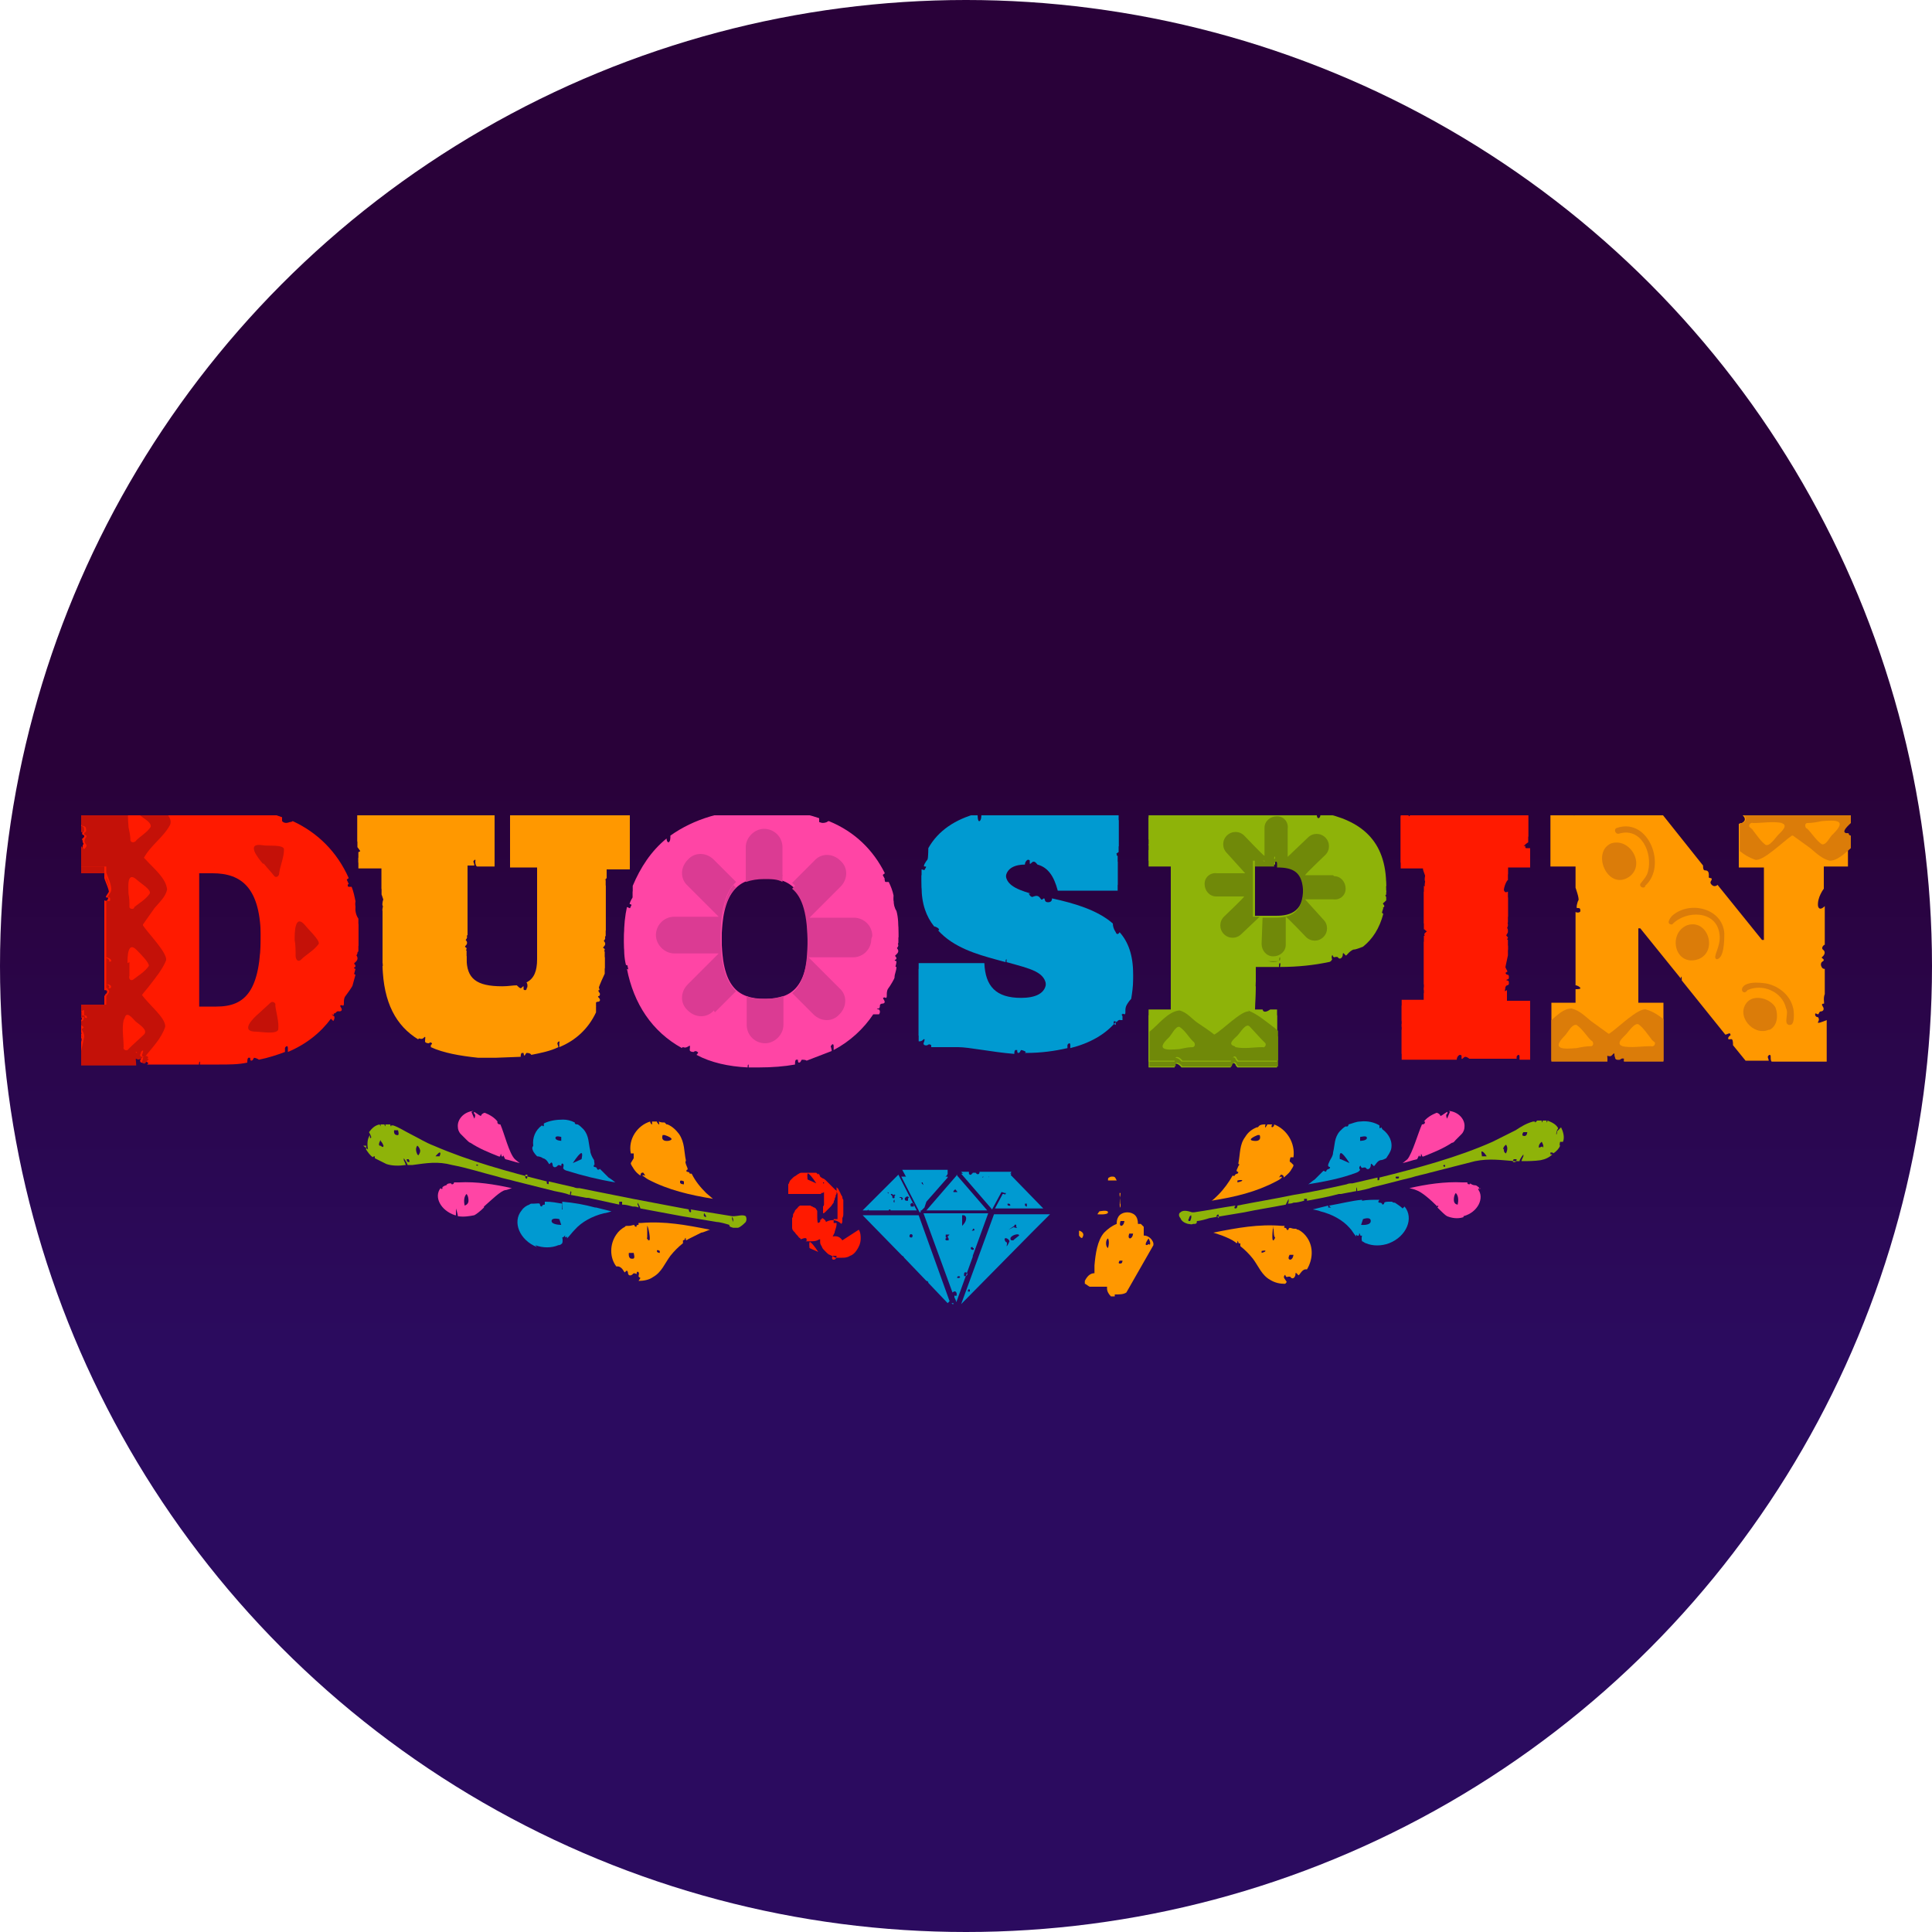<svg xmlns="http://www.w3.org/2000/svg" viewBox="0 0 200 200" xmlns:v="https://znaki.fm"><style><![CDATA[.S{fill-rule:evenodd}.T{fill:#ff1a00}.U{fill:#ff9800}.V{fill:#009ad1}.W{fill:#8eb309}.X{fill:#c41108}.Y{fill:#ff45a5}.Z{fill:#db7c09}]]></style><defs><linearGradient id="A" x1="100" y1="200" x2="100" y2="0" gradientUnits="userSpaceOnUse"><stop offset=".3" stop-color="#2b0b5f"/><stop offset=".6" stop-color="#290139"/></linearGradient><clipPath id="B"><path d="M8.4 84.4h183.2v51.3H8.4z" fill="none"/></clipPath><clipPath id="C"><path d="M8.4 83.7h183.2v51.3H8.4z" fill="none"/></clipPath><path id="D" d="M91 105c.2-.3 0-.5 0-.5s-.3 0-.3-.3c0-.2.2 0 .3 0 0 0 .1-.3.3-.3s.4-.1.2-.4 0-.3.2-.2c.2 0 0-.5.2-.9.3-.4.7-1.1.7-1.2 0-.4.2-.7.2-1.1-.1 0-.3-.1-.3-.4 0-.4.3-.3.3-.5s-.3-.2 0-.4c.2-.2.3-.4 0-.7-.2-.2.2-.4.2-.5v-.4c0-.8 0-1.6-.2-2.3-.4-.6-.3-1.5-.3-1.6-.1-.5-.3-1-.5-1.4h-.3s-.1 0-.1-.1c0-.3 0 0-.3-.2-.2-.1 0-.4.3-.6-1.2-2.4-3.1-4.3-5.8-5.4 0 0-.1 0-.2.1-.5.2-.7 0-.8 0v-.4h0c-1.7-.6-3.7-.9-6-.9-3.9 0-7 1-9.4 2.7 0 .3 0 .6-.2.7-.1 0-.2-.2-.2-.4-1.6 1.3-2.7 3-3.5 4.9v1.2c-.1.1-.4.7-.3.7s.2 0 .2.3-.4 0-.5 0c-.2.9-.3 1.9-.3 2.9s0 1.7.2 2.5c.2 0 .5.2.5.4 0 .1-.2.1-.4 0 .7 3.6 2.6 6.5 5.7 8.2 0 0 0-.1.1-.1.3.1.4 0 .6-.1.2-.2.1.2.1.4s.4.2.4.2.2-.2.4 0c.2 0-.1.3-.1.3h0c1.5.8 3.3 1.2 5.3 1.3 0-.2 0-.3.1-.3v.3h1.1c1.3 0 2.6-.1 3.7-.3 0-.2 0-.4.1-.5h.2c0 .1 0 .3.1.3.2 0 .2-.2.3-.3.1 0 .4 0 .5.1l2.6-1c0-.2-.1-.4-.1-.5s.3-.4.3 0v.4c1.7-.9 3.1-2.2 4.1-3.7h0zm-11.8-1c-2.9 0-4.5-1.3-4.5-6.5s1.7-6.6 4.5-6.6 4.5 1.4 4.5 6.6-1.6 6.5-4.5 6.5z"/><path id="E" d="M158.2 88.4h-.2s-.1 0-.1-.1c0-.3 0 0-.4-.2-.2-.2.5-.8.7-.9v-2.8h-4.4s-.1 0-.2.1c-.5.2-.7 0-.8 0H146c0 .3 0 .5-.1.6-.1 0-.2-.3-.2-.6h-.7v5.4h2.3 0c0 .3.4 1 .3 1.2-.1.1-.2.8 0 .8s.2 0 .3.3c0 .2-.4.2-.5.1v3.9h.3c.3 0 0 .2-.2.4s.2.4.2.4.3 0 .3.2-.3.1-.3.1l-.3.2v5c.2 0 .5.2.4.3 0 .1-.3.1-.4 0v1.3h-2.3v2.2h.2s0 .2-.2.3v3.1h5.7c0-.2.1-.4.3-.5 0 0 .2 0 .2.1v.3c.1.1.2-.2.4-.2.1 0 .3.1.4.2h4.9v-.2c0-.1.3-.4.3 0v.3h1.1v-5.5h-1.7-.7v-1.1c-.2.1-.3.2-.2 0v-.5s-.3 0-.3-.2.2 0 .3 0c0 0 0-.3.2-.4 0 0 .2 0 .2-.2h0c0-.2 0-.3-.2-.3-.3-.2-.1-.2 0-.3.2 0-.3-.4-.2-.9l.3-1.4v-1s-.2-.1-.2-.3c0-.4.1-.3.2-.5h0c0-.2-.3-.2-.1-.4 0 0 .1-.2.1-.3h0c0-.2 0-.3-.2-.4-.2-.2.2-.5.2-.5h0v-2.6c-.2.1-.3.1-.4-.1-.2-.8.3-1.7.4-1.7v-1.3h.7 1.6v-1.4h0z"/><path id="F" d="M115.5 106.1s-.3-.1-.2-.3c0-.2.2 0 .3 0 0 0 .2-.3.4-.2h.2v-.1-.3c-.2-.3 0-.3.2-.2.2 0 0-.5.2-.9.1-.2.3-.5.5-.7.1-.6.2-1.3.2-2 0-1.9-.5-3.3-1.4-4.3-.1.2-.3.3-.4 0-.2-.3-.3-.6-.3-.9-1.6-1.4-4-2.1-6.3-2.6 0 .1 0 .4-.4.4s-.3-.3-.4-.4c-.2 0-.2.3-.4 0s-.4-.3-.7-.2c-.3.2-.5-.3-.5-.3h.2c-1.7-.5-2.6-1-2.6-2.1 0-1.2 1.1-1.5 2-1.5h0c0-.2.1-.4.3-.5 0 0 .2 0 .2.1v.3c.1.1.2-.2.4-.2s.3.2.4.3c1.1.3 1.7 1.2 2.1 2.7h6.2v-3h0s-.1 0-.1-.1c0-.3 0 0-.3-.2-.2-.2.2-.5.5-.7v-3.3h-2-.6c-.4 0-1.1-.1-1.9-.2 0 0-.2.2-.3.2-.5.2-.7 0-.8-.1v-.3c-1.1-.2-2.4-.3-3.4-.3-1.8 0-3.6.2-5.2.5 0 .3 0 .8-.2.9s-.2-.6-.2-.8c-2.3.6-4.1 1.8-5.1 3.6h0s0 1.1-.1 1.2-.5.7-.3.7.2 0 .2.3c0 .2-.4 0-.5 0v1.2c0 1.8.5 3.1 1.3 4.1.1 0 .6.2.5.4h-.1c1.6 1.8 4.1 2.5 5.9 3l1.1.3c0-.1 0-.3.1-.3v.3c2.5.7 4.1 1 4.1 2.6 0 1.3-1.2 1.7-2.6 1.7-2.6 0-3.7-1.2-3.8-3.6h-6.8v7.5c.2 0 .3 0 .5-.2s.1.2 0 .4c0 .3.4.2.4.2s.2-.2.4 0v.2H98h1.2c1.1 0 3.4.5 5.8.7 0-.1 0-.3.1-.4h.2c0 .1 0 .3.1.3.2 0 .2-.2.3-.3.1 0 .4.1.5.2l-.1.1h.1c1.6 0 3-.2 4.3-.5v-.3c0-.1.3-.4.3 0v.3c2-.5 3.6-1.4 4.7-2.7v-.3h0z"/><path id="G" d="M26.8 105.5l1.2-1.1c.2-.2.6 0 .5.3.1.8.4 1.7.3 2.5-.2.5-1.8.2-2.3.2-1.7 0-.3-1.4.3-1.9h0z"/><path id="H" d="M13.2 100.3c0-.6 0-2.4 1-1.3.3.3 1.3 1.3 1.2 1.6-.4.6-1.1 1-1.6 1.4-.3.2-.5-.1-.4-.4v-1.4h0z"/><path id="I" d="M12.9 106c.2-.8.8 0 1.1.3s1.4.9.9 1.4l-1.3 1.2-.4.4c-.2.1-.5-.1-.4-.3 0-.9-.2-1.9 0-2.8z"/><path id="J" d="M138 91.2h-2.9c0-.1 2.1-2.1 2.1-2.1.5-.5.5-1.3 0-1.8s-1.3-.5-1.8 0l-2.1 2v-2.9c.1-.7-.4-1.3-1.1-1.3s-1.3.5-1.3 1.2v2.9c-.1 0-2.1-2.1-2.1-2.1-.5-.5-1.3-.5-1.8 0s-.5 1.3 0 1.8l1.9 2.1H126c-.7-.1-1.3.4-1.3 1.1s.5 1.3 1.2 1.3h2.9c0 .1-2.1 2.1-2.1 2.1-.5.5-.5 1.3 0 1.8s1.3.5 1.8 0l1.9-1.8h-.7v-5.8h2.2v-.3c0-.1.3-.4.3 0v.4c1.6 0 2.7.4 2.7 2.7 0 2.6-1.3 3.1-2.9 3.1h-1.3l-.1 2.7c0 .7.5 1.3 1.2 1.3s1.3-.5 1.3-1.2v-2.9c.1 0 2.1 2.1 2.1 2.1.5.5 1.3.5 1.8 0s.5-1.3 0-1.8l-1.9-2.1h2.9c.7.1 1.3-.4 1.3-1.1s-.5-1.3-1.2-1.3h0z"/><path id="K" d="M129.3 105.3c-.8-.1-2.7 1.9-3.6 2.4-.5-.4-1.1-.8-1.7-1.2s-1.1-1.1-1.9-1.3c-1.2.1-2.2 1.5-3.1 2.2v3h2.7v-.3c.1-.2.5 0 .7.3h5.1c.1-.4.3-.6.5-.3 0 .1.1.2.2.3h4.1v-3.1c-.2-.1-.3-.3-.5-.4-.8-.6-1.6-1.3-2.6-1.7h0z"/><path id="L" d="M127.8 108.9c-.8-.2 0-.8.3-1.1s.9-1.4 1.3-.9l1.2 1.3.4.4c.1.2-.1.5-.3.4-.9 0-1.9.2-2.8 0z"/></defs><circle cx="100" cy="100" r="100" fill="url(#A)"/><g clip-path="url(#B)"><use href="#D" class="Y"/><use href="#E" class="T"/><path d="M131.5 105.1c-.3.2-.7.4-.8 0h-.8l.1-3h-.2c-.1-.1 0-.3.2-.5v-1.5h2.4c0-.2 0-.4.1-.4s0 .4 0 .4h0c1.9 0 3.6-.2 5-.5.3 0 .4-.3.4-.3s-.1-.2 0-.4c.1-.1 0 .1.2.2 0 0 .3-.1.4 0 .1.2.4.2.5-.2 0-.4.1-.2.3 0 .1.1.3-.4.8-.6.3 0 .7-.2 1-.3 1-.8 1.7-1.9 2.1-3.4 0 0-.2-.1-.2-.3 0-.4.3-.3.3-.5s-.3-.2 0-.4l.2-.2v-.3s0-.1-.1-.2 0-.3.1-.4h0c0-4.7-2.6-6.8-6.8-7.6 0 .3 0 .5-.2.6-.2 0-.2-.4-.2-.6-1.2-.2-2.4-.3-3.8-.3h-6l-.2.2c-.5.2-.7 0-.8 0h-6.6v1.8.4.7c.1 0 .2 0 .3.3 0 .1-.1.2-.3.2v1.7h2.3v4c.1 0 .3.2.2.3h-.2v8.3.2.8.1 1.7h-.6-1.7v5.4h2.7v-.3c.1-.2.5 0 .7.3h5.1c.1-.4.3-.6.5-.3 0 .1.1.2.2.3h4.1v-5.4h-.8zm-1.7-15.6h2.2v-.3c0-.1.3-.4.3 0v.4c1.6 0 2.7.4 2.7 2.7 0 2.6-1.3 3.1-2.9 3.1h-2.2v-5.8h0z" class="W"/><path d="M61.4 84.4c-.3.2-.8.5-.8 0h-3.9-.2c-.5.2-.6 0-.7 0h-3v5.4h2.8v10.1c0 1.2-.3 2-1.1 2.4 0 0 .1.1.1.3 0 .1 0 .4-.2.5 0 0-.2 0-.2-.1v-.3c-.1 0-.2.2-.3.2s-.3-.2-.4-.3c-.4 0-.9.1-1.5.1-2.7 0-3.7-.8-3.7-2.9V99s-.2-.1-.2-.3c0-.4.2-.3.2-.5s-.3-.1-.1-.3.2-.4 0-.6.2-.5.2-.5h0v-7.2h.7c0-.2-.1-.4-.1-.4 0-.1.3-.4.2 0 0 .3.1.5.2.5h1.8v-5.4h-1.5c-.2 0-.9.3-1 .2s-.7-.3-.7-.1c0 .1 0 .2-.3.3-.1 0-.1-.2-.1-.3h-6c0 .2 0 .3-.1.4-.1 0-.1-.2-.2-.4H37v3.3c.1.1.2.3.3.4v.2c-.2.2 0 0 0 .4 0 0-.1.1-.2.1v1.1h2.4v2.7h0s.4 1 .2 1.1c-.1.1-.2.8 0 .7.1 0 .2 0 .3.2 0 .2-.3.1-.4.1v4.7.3c.1 0 .6.2.5.3 0 .1-.3 0-.5 0 .1 3.8 1.4 6.2 3.7 7.6 0 0 0-.1.1-.1.3.1.4 0 .5-.1.2-.2.1.1.1.4 0 .2.4.2.4.2s.2-.2.3 0c.1 0-.1.2-.1.2v.2c1.3.6 3 .9 4.9 1.1v-.3.3h1.8l2.6-.1c0-.1 0-.3.1-.4h.2s0 .2.1.3h0s.1-.2.2-.3c.1 0 .4 0 .5.2h0c1-.2 2-.4 2.8-.8 0-.1-.1-.3-.1-.4s.3-.4.2 0v.4c1.7-.7 3-1.9 3.8-3.6v-.6s-.3 0-.3-.2.1 0 .2 0c0 0 0-.3.3-.3.2 0 .3-.2.1-.4s0-.2 0-.2c.2 0-.2-.4 0-.9.1-.3.4-1 .6-1.4v-1.4-.3s-.2-.1-.2-.3c0-.4.2-.3.2-.5s-.3-.1-.1-.3.2-.4 0-.6.2-.5.2-.5v-5.1c0-.3 0 0-.3-.2-.2-.1.1-.4.4-.7V90h2.4v-5.4h-3.9z" class="U"/><use href="#F" class="V"/><g fill="#db3b93"><path d="M81.1 106.8v-3c-.6.2-1.2.3-1.9.3s-1.4 0-1.9-.3v3c0 1.1.9 1.9 1.9 1.9s1.9-.9 1.9-1.9zm-3.9-18.6v3.1c.6-.2 1.2-.3 1.9-.3s1.4 0 1.9.3v-3c0-1.1-.9-1.9-1.9-1.9s-1.9.9-1.9 1.9h0zm13.1 9.3c0-1.1-.9-1.9-1.9-1.9h-4.6l3.2-3.2c.8-.8.8-2 0-2.7-.8-.8-2-.8-2.7 0L82 92c1.1.9 1.6 2.7 1.6 5.8s-.5 4.7-1.6 5.6l2.2 2.2c.8.8 2 .8 2.7 0 .8-.8.8-2 0-2.7l-3.2-3.2h4.6c1.1 0 1.9-.9 1.9-1.9h0zM74 105.4l2.2-2.2c-1-.9-1.6-2.6-1.6-5.6s.6-4.8 1.6-5.7l-2.3-2.3c-.8-.8-2-.8-2.7 0-.8.8-.8 2 0 2.7l3.2 3.2h-4.6c-1.1 0-1.9.9-1.9 1.9s.9 1.9 1.9 1.9h4.6l-3.2 3.2c-.8.8-.8 2 0 2.7.8.8 2 .8 2.7 0z"/></g><path d="M34.5 105.7c.2-.3.1-.5.1-.5s-.3-.1-.2-.3c0-.2.2 0 .3 0 0 0 .2-.3.4-.2.2 0 .4-.1.2-.4s0-.3.2-.2c.2 0 0-.5.2-.9.3-.4.8-1.1.8-1.2l.3-1.1c-.1 0-.2-.1-.3-.4 0-.4.3-.3.3-.5s-.3-.2 0-.4c.2-.2.3-.4.1-.7-.1-.2 0-.3.2-.4v-1.2-1.6h0c-.5-.7-.3-1.8-.3-1.8h0c-.1-.5-.2-1-.4-1.5h-.3s-.1 0-.1-.1c0-.3 0 0-.3-.2-.2-.1.1-.4.4-.6-1.2-2.7-3.2-4.7-5.8-5.9 0 0-.1.1-.3.1-.5.2-.7 0-.8-.1v-.4h0c-1.6-.6-3.3-.9-5.1-.9h-6.3c0 .2 0 .4-.2.5-.1 0-.2-.2-.2-.5H8.3v1.8c.1 0 .4 0 .4.3.1.4-.2.3-.2.5s.4.1.2.4c-.2.2-.2.5 0 .7s-.2.5-.2.5l-.3-.3v2.1h2.6v.6h0c.1.4.6 1.3.5 1.9 0 .2-.5.7-.3.7s.2 0 .2.3c0 .1-.2.1-.4 0v5.9c.1 0 .6.2.5.4 0 .1-.3 0-.5 0v2.4c.2 0 .4 0 .5.2 0 0 0 .2-.1.2h-.3c0 .1.2.2.2.3 0 .2-.2.4-.3.5v.9H8.2v.7c.2-.1.3-.2.3-.1v.5s.3 0 .3.2-.2 0-.3 0c0 0 0 .3-.2.4-.2 0-.3.3 0 .5s.1.2 0 .3c-.2 0 .3.4.2.9l-.3 1.4h0v.8h5.7c0-.4-.1-.8 0-.7.3.2.4 0 .6-.1.2-.2.1.2 0 .4 0 .3.4.2.4.2s.2-.2.4 0c.1 0 0 .2-.1.2h5.4c0-.1 0-.3.1-.3v.3h2c1 0 2 0 2.9-.2 0-.2 0-.4.1-.5h.2c0 .1 0 .3.1.3.2 0 .2-.2.3-.3.1 0 .4.1.5.2 1-.2 1.9-.5 2.7-.8v-.4c0-.1.3-.4.3 0v.4c1.9-.8 3.4-2 4.5-3.5h-.1 0zm-12.2-.9h-1.7V90.4H22c3 0 5 1.5 5 6.8 0 6-1.6 7.6-4.6 7.6z" class="T"/><path d="M8.5 86.2c.1 0 .4 0 .4.3.1.4-.2.3-.2.5s.4.1.2.4c-.2.2-.2.5 0 .7s-.2.5-.2.5l-.3-.3v2.1H11v.6h0c.1.4.6 1.3.5 1.9 0 .2-.5.7-.3.7s.2 0 .2.3c0 .1-.2.1-.4 0v5.9c.1 0 .6.2.5.4 0 .1-.3 0-.5 0v2.4c.2 0 .4 0 .5.2 0 0 0 .2-.1.2h-.3c0 .1.2.2.2.3 0 .2-.2.4-.3.5v.9H8.4v.7c.2-.1.3-.2.3-.1v.5s.3 0 .3.2-.2 0-.3 0c0 0 0 .3-.2.4-.2 0-.3.3 0 .5s.1.2 0 .3c-.2 0 .3.4.2.9l-.3 1.4h0v.8h5.7c0-.4-.1-.8 0-.7.3.2.4 0 .6-.1.2-.2.1.2 0 .4 0 .2.2.2.3.2.8-1 1.7-1.9 2.1-3.1.1-.9-1.7-2.3-2.4-3.3.2-.3.5-.6.8-1 .6-.8 1.3-1.6 1.7-2.6.1-.8-1.8-2.7-2.4-3.6v-.1l1.2-1.7c.5-.6 1.1-1.1 1.3-1.9-.1-1.2-1.4-2.2-2.2-3.1l-.2-.2c.7-1.3 2-2.1 2.7-3.4.3-.7-.5-1.4-1.2-2H8.3v1.8z" class="X"/><g class="S T"><path d="M13.3 86.1c-.1-1.2-.2-2.6 1.2-1.1.3.3 1.2.7 1.1 1.2-.4.6-1 .9-1.5 1.4-.1.2-.5.3-.6 0 0-.5-.1-.9-.2-1.4h0zm0 7.1c0-.7-.2-2.4.9-1.4.3.3 1.5 1 1.3 1.4-.4.6-1.1 1-1.6 1.4 0 .3-.5.2-.5 0 0-.5 0-.9-.1-1.4z"/></g><g class="X S"><path d="M27.2,90c-.5-.6-1.8-2.2,0-1.9.5.1,2.1-.1,2.2.4,0,.9-.4,1.7-.5,2.5,0,.3-.3.5-.5.3-.3-.4-.7-.8-1.1-1.3h0Z"/><use href="#G"/></g><use href="#H" class="S T"/><path d="M30.5,97.9c0-.7,0-2.8,1.1-1.5.3.4,1.5,1.5,1.4,1.9-.5.7-1.3,1.1-1.9,1.7-.3.2-.5-.1-.5-.5,0-.5,0-1.1-.1-1.6h0Z" class="S X"/><g class="T S"><use href="#I"/><path d="M122.5 109.4c-.7 0-2.4.3-1.4-.8.3-.3.9-1.5 1.4-1.4.6.4 1 1 1.5 1.5.3 0 .2.5 0 .5-.5 0-.9.1-1.4.2zm7.1-.2c-.6 0-2.4 0-1.3-.9.3-.3 1.2-1.4 1.6-1.2.6.4 1 1 1.5 1.6.2.3 0 .5-.4.4-.5 0-.9.1-1.4.2h0z"/></g><g fill="#708909"><use href="#J"/><use href="#K"/></g><g class="S W"><path d="M122.1,109.2c-1.2.1-2.6.2-1.1-1.2.3-.3.7-1.2,1.1-1.1.6.4.9,1,1.4,1.5.2.1.3.5,0,.6-.5,0-.9.1-1.4.2h0Z"/><use href="#L"/></g><g clip-path="url(#C)"><path d="M91 104.4c.2-.3 0-.5 0-.5s-.3 0-.3-.3c0-.2.2 0 .3 0 0 0 .1-.3.3-.3s.4-.1.2-.4 0-.3.2-.2c.2 0 0-.5.2-.9.3-.4.7-1.1.7-1.2 0-.4.2-.7.2-1.1-.1 0-.3-.1-.3-.4 0-.4.3-.3.3-.5s-.3-.2 0-.4c.2-.2.3-.4 0-.7-.2-.2.2-.4.2-.5v-.4c0-.8 0-1.6-.2-2.3-.4-.6-.3-1.5-.3-1.6-.1-.5-.3-1-.5-1.4h-.3s-.1 0-.1-.1c0-.3 0 0-.3-.2-.2-.1 0-.4.3-.6-1.2-2.4-3.1-4.3-5.8-5.4 0 0-.1 0-.2.1-.5.2-.7 0-.8 0v-.4h0c-1.7-.6-3.7-.9-6-.9-3.9 0-7 1-9.4 2.7 0 .3 0 .6-.2.7-.1 0-.2-.2-.2-.4-1.6 1.3-2.7 3-3.5 4.9v1.2c-.1.1-.4.7-.3.7s.2 0 .2.3-.4 0-.5 0c-.2.9-.3 1.9-.3 2.9s0 1.7.2 2.5c.2 0 .5.2.5.4 0 .1-.2.1-.4 0 .7 3.6 2.6 6.5 5.7 8.2 0 0 0-.1.1-.1.3.1.4 0 .6-.1.2-.2.1.2.1.4s.4.2.4.2.2-.2.4 0c.2 0-.1.3-.1.3h0c1.5.8 3.3 1.2 5.3 1.3 0-.2 0-.3.1-.3v.3h1.1c1.3 0 2.6-.1 3.7-.3 0-.2 0-.4.1-.5h.2c0 .1 0 .3.1.3.2 0 .2-.2.3-.3.1 0 .4 0 .5.1l2.6-1c0-.2-.1-.4-.1-.5s.3-.4.3 0v.4c1.7-.9 3.1-2.2 4.1-3.7h0zm-11.8-1c-2.9 0-4.5-1.3-4.5-6.5s1.7-6.6 4.5-6.6 4.5 1.4 4.5 6.6-1.6 6.5-4.5 6.5z" class="Y"/><path d="M158.2 87.8h-.2s-.1 0-.1-.1c0-.3 0 0-.4-.2-.2-.2.5-.8.7-.9v-2.8h-4.4s-.1 0-.2.1c-.5.2-.7 0-.8 0H146c0 .3 0 .5-.1.6-.1 0-.2-.3-.2-.6h-.7v5.4h2.3 0c0 .3.4 1 .3 1.2-.1.1-.2.8 0 .8s.2 0 .3.3c0 .2-.4.2-.5.1v3.9h.3c.3 0 0 .2-.2.4s.2.4.2.4.3 0 .3.2-.3.1-.3.1l-.3.2v5c.2 0 .5.2.4.3 0 .1-.3.1-.4 0v1.3h-2.3v2.2h.2s0 .2-.2.3v3.1h5.7c0-.2.1-.4.3-.5 0 0 .2 0 .2.1v.3c.1.1.2-.2.4-.2.1 0 .3.1.4.2h4.9v-.2c0-.1.3-.4.3 0v.3h1.1v-5.5h-1.7-.7v-1.1c-.2.1-.3.2-.2 0v-.5s-.3 0-.3-.2.2 0 .3 0c0 0 0-.3.2-.4 0 0 .2 0 .2-.2h0c0-.2 0-.3-.2-.3-.3-.2-.1-.2 0-.3.2 0-.3-.4-.2-.9l.3-1.4v-1s-.2-.1-.2-.3c0-.4.1-.3.2-.5h0c0-.2-.3-.2-.1-.4 0 0 .1-.2.1-.3h0c0-.2 0-.3-.2-.4-.2-.2.2-.5.2-.5h0v-2.6c-.2.1-.3.1-.4-.1-.2-.8.3-1.7.4-1.7v-1.3h.7 1.6v-1.4h0z" class="T"/><path d="M131.5 104.5c-.3.2-.7.4-.8 0h-.8l.1-3h-.2c-.1-.1 0-.3.2-.5v-1.5h2.4c0-.2 0-.4.1-.4s0 .4 0 .4h0c1.9 0 3.6-.2 5-.5.3 0 .4-.3.4-.3s-.1-.2 0-.4c.1-.1 0 .1.2.2 0 0 .3-.1.4 0 .1.2.4.2.5-.2 0-.4.1-.2.3 0 .1.1.3-.4.8-.6.3 0 .7-.2 1-.3 1-.8 1.7-1.9 2.1-3.4 0 0-.2-.1-.2-.3 0-.4.3-.3.3-.5s-.3-.2 0-.4l.2-.2v-.3s0-.1-.1-.2 0-.3.1-.4h0c0-4.7-2.6-6.8-6.8-7.6 0 .3 0 .5-.2.6-.2 0-.2-.4-.2-.6-1.2-.2-2.4-.3-3.8-.3h-6l-.2.2c-.5.2-.7 0-.8 0h-6.6v1.8.4.7c.1 0 .2 0 .3.3 0 .1-.1.2-.3.2v1.7h2.3v4c.1 0 .3.2.2.3h-.2v8.3.2.8.1 1.7h-.6-1.7v5.4h2.7v-.3c.1-.2.5 0 .7.3h5.1c.1-.4.3-.6.5-.3 0 .1.1.2.2.3h4.1v-5.4h-.8zm-1.7-15.6h2.2v-.3c0-.1.3-.4.3 0v.4c1.6 0 2.7.4 2.7 2.7 0 2.6-1.3 3.1-2.9 3.1h-2.2V89h0z" class="W"/><path d="M61.4 83.8c-.3.2-.8.5-.8 0h-3.9-.2c-.5.2-.6 0-.7 0h-3v5.4h2.8v10.1c0 1.2-.3 2-1.1 2.4 0 0 .1.1.1.3 0 .1 0 .4-.2.5 0 0-.2 0-.2-.1v-.3c-.1 0-.2.2-.3.2s-.3-.2-.4-.3c-.4 0-.9.1-1.5.1-2.7 0-3.7-.8-3.7-2.9v-.8s-.2-.1-.2-.3c0-.4.2-.3.2-.5s-.3-.1-.1-.3.2-.4 0-.6.2-.5.2-.5h0V89h.7c0-.2-.1-.4-.1-.4 0-.1.3-.4.2 0 0 .3.1.5.2.5h1.8v-5.4h-1.5c-.2 0-.9.3-1 .2s-.7-.3-.7-.1c0 .1 0 .2-.3.3-.1 0-.1-.2-.1-.3h-6c0 .2 0 .3-.1.4-.1 0-.1-.2-.2-.4H37v3.3c.1.1.2.3.3.4v.2c-.2.2 0 0 0 .4 0 0-.1.1-.2.1v1.1h2.4V92h0s.4 1 .2 1.1c-.1.1-.2.8 0 .7.1 0 .2 0 .3.2 0 .2-.3.1-.4.1v4.7.3c.1 0 .6.2.5.3 0 .1-.3 0-.5 0 .1 3.8 1.4 6.2 3.7 7.6 0 0 0-.1.1-.1.3.1.4 0 .5-.1.2-.2.1.1.1.4 0 .2.4.2.4.2s.2-.2.3 0c.1 0-.1.2-.1.2v.2c1.3.6 3 .9 4.9 1.1v-.3.3h1.8l2.6-.1c0-.1 0-.3.1-.4h.2s0 .2.1.3h0s.1-.2.2-.3c.1 0 .4 0 .5.2h0c1-.2 2-.4 2.8-.8 0-.1-.1-.3-.1-.4s.3-.4.2 0v.4c1.7-.7 3-1.9 3.8-3.6v-.6s-.3 0-.3-.2.1 0 .2 0c0 0 0-.3.3-.3.2 0 .3-.2.1-.4s0-.2 0-.2c.2 0-.2-.4 0-.9.1-.3.4-1 .6-1.4v-1.4-.3s-.2-.1-.2-.3c0-.4.2-.3.2-.5s-.3-.1-.1-.3.2-.4 0-.6.2-.5.2-.5v-5.1c0-.3 0 0-.3-.2-.2-.1.1-.4.4-.7v-.9h2.4V84h-3.9z" class="U"/><path d="M115.5 105.5s-.3-.1-.2-.3c0-.2.2 0 .3 0 0 0 .2-.3.4-.2h.2v-.1-.3c-.2-.3 0-.3.2-.2.2 0 0-.5.2-.9.1-.2.3-.5.5-.7.1-.6.2-1.3.2-2 0-1.9-.5-3.3-1.4-4.3-.1.2-.3.3-.4 0-.2-.3-.3-.6-.3-.9-1.6-1.4-4-2.1-6.3-2.6 0 .1 0 .4-.4.4s-.3-.3-.4-.4c-.2 0-.2.3-.4 0s-.4-.3-.7-.2c-.3.2-.5-.3-.5-.3h.2c-1.7-.5-2.6-1-2.6-2.1 0-1.2 1.1-1.5 2-1.5h0c0-.2.1-.4.3-.5 0 0 .2 0 .2.1v.3c.1.1.2-.2.4-.2s.3.2.4.3c1.1.3 1.7 1.2 2.1 2.7h6.2v-3h0s-.1 0-.1-.1c0-.3 0 0-.3-.2-.2-.2.2-.5.5-.7v-3.3h-2-.6c-.4 0-1.1-.1-1.9-.2 0 0-.2.2-.3.2-.5.2-.7 0-.8-.1v-.3c-1.1-.2-2.4-.3-3.4-.3-1.8 0-3.6.2-5.2.5 0 .3 0 .8-.2.9s-.2-.6-.2-.8c-2.3.6-4.1 1.8-5.1 3.6h0s0 1.1-.1 1.2-.5.7-.3.7.2 0 .2.3c0 .2-.4 0-.5 0v1.2c0 1.8.5 3.1 1.3 4.1.1 0 .6.2.5.4h-.1c1.6 1.8 4.1 2.5 5.9 3l1.1.3c0-.1 0-.3.1-.3v.3c2.5.7 4.1 1 4.1 2.6 0 1.3-1.2 1.7-2.6 1.7-2.6 0-3.7-1.2-3.8-3.6h-6.8v7.5c.2 0 .3 0 .5-.2s.1.2 0 .4c0 .3.4.2.4.2s.2-.2.4 0v.2H98h1.2c1.1 0 3.4.5 5.8.7 0-.1 0-.3.1-.4h.2c0 .1 0 .3.1.3.2 0 .2-.2.3-.3.1 0 .4.1.5.2l-.1.1h.1c1.6 0 3-.2 4.3-.5v-.3c0-.1.3-.4.3 0v.3c2-.5 3.6-1.4 4.7-2.7v-.3h0z" class="V"/><g fill="#db3b93"><path d="M81.1 106.1v-3c-.6.2-1.2.3-1.9.3s-1.4 0-1.9-.3v3c0 1.1.9 1.9 1.9 1.9s1.9-.9 1.9-1.9zm-3.9-18.5v3.1c.6-.2 1.2-.3 1.9-.3s1.4 0 1.9.3v-3c0-1.1-.9-1.9-1.9-1.9s-1.9.9-1.9 1.9h0zm13.1 9.3c0-1.1-.9-1.9-1.9-1.9h-4.6l3.2-3.2c.8-.8.8-2 0-2.7-.8-.8-2-.8-2.7 0L82 91.4c1.1.9 1.6 2.7 1.6 5.8s-.5 4.7-1.6 5.6l2.2 2.2c.8.8 2 .8 2.7 0 .8-.8.8-2 0-2.7l-3.2-3.2h4.6c1.1 0 1.9-.9 1.9-1.9h0zM74 104.8l2.2-2.2c-1-.9-1.6-2.6-1.6-5.6s.6-4.8 1.6-5.7L73.9 89c-.8-.8-2-.8-2.7 0-.8.8-.8 2 0 2.7l3.2 3.2h-4.6c-1.1 0-1.9.9-1.9 1.9s.9 1.9 1.9 1.9h4.6l-3.2 3.2c-.8.8-.8 2 0 2.7.8.8 2 .8 2.7 0z"/></g><path d="M34.5 105.1c.2-.3.1-.5.1-.5s-.3-.1-.2-.3c0-.2.2 0 .3 0 0 0 .2-.3.4-.2.2 0 .4-.1.2-.4s0-.3.2-.2c.2 0 0-.5.2-.9.3-.4.8-1.1.8-1.2l.3-1.1c-.1 0-.2-.1-.3-.4 0-.4.3-.3.3-.5s-.3-.2 0-.4c.2-.2.3-.4.1-.7-.1-.2 0-.3.2-.4v-1.2-1.6h0c-.5-.7-.3-1.8-.3-1.8h0c-.1-.5-.2-1-.4-1.5h-.3s-.1 0-.1-.1c0-.3 0 0-.3-.2-.2-.1.1-.4.4-.6-1.2-2.7-3.2-4.7-5.8-5.9 0 0-.1.1-.3.1-.5.2-.7 0-.8-.1v-.4h0c-1.6-.6-3.3-.9-5.1-.9h-6.3c0 .2 0 .4-.2.5-.1 0-.2-.2-.2-.5H8.3v1.8c.1 0 .4 0 .4.3.1.4-.2.3-.2.5s.4.1.2.4c-.2.2-.2.5 0 .7s-.2.5-.2.5l-.3-.3v2.1h2.6v.6h0c.1.4.6 1.3.5 1.9 0 .2-.5.7-.3.7s.2 0 .2.3c0 .1-.2.1-.4 0v5.9c.1 0 .6.2.5.4 0 .1-.3 0-.5 0v2.4c.2 0 .4 0 .5.2 0 0 0 .2-.1.2h-.3c0 .1.2.2.2.3 0 .2-.2.4-.3.5v.9H8.2v.7c.2-.1.3-.2.3-.1v.5s.3 0 .3.2-.2 0-.3 0c0 0 0 .3-.2.4-.2 0-.3.3 0 .5s.1.2 0 .3c-.2 0 .3.4.2.9l-.3 1.4h0v.8h5.7c0-.4-.1-.8 0-.7.3.2.4 0 .6-.1.2-.2.1.2 0 .4 0 .3.4.2.4.2s.2-.2.4 0c.1 0 0 .2-.1.2h5.4c0-.1 0-.3.1-.3v.3h2c1 0 2 0 2.9-.2 0-.2 0-.4.1-.5h.2c0 .1 0 .3.1.3.2 0 .2-.2.3-.3.1 0 .4.1.5.2 1-.2 1.9-.5 2.7-.8v-.4c0-.1.3-.4.3 0v.4c1.9-.8 3.4-2 4.5-3.5h-.1 0zm-12.2-.9h-1.7V89.8H22c3 0 5 1.5 5 6.8 0 6-1.6 7.6-4.6 7.6z" class="T"/><path d="M8.5 85.5c.1 0 .4 0 .4.3.1.4-.2.3-.2.5s.4.1.2.4c-.2.2-.2.5 0 .7s-.2.5-.2.5l-.3-.3v2.1H11v.6h0c.1.4.6 1.3.5 1.9 0 .2-.5.7-.3.7s.2 0 .2.3c0 .1-.2.1-.4 0v5.9c.1 0 .6.2.5.4 0 .1-.3 0-.5 0v2.4c.2 0 .4 0 .5.2 0 0 0 .2-.1.2h-.3c0 .1.2.2.2.3 0 .2-.2.4-.3.5v.9H8.4v.7c.2-.1.3-.2.3-.1v.5s.3 0 .3.2-.2 0-.3 0c0 0 0 .3-.2.4-.2 0-.3.3 0 .5s.1.2 0 .3c-.2 0 .3.4.2.9l-.3 1.4h0v.8h5.7c0-.4-.1-.8 0-.7.3.2.4 0 .6-.1.2-.2.1.2 0 .4 0 .2.2.2.3.2.8-1 1.7-1.9 2.1-3.1.1-.9-1.7-2.3-2.4-3.3.2-.3.5-.6.8-1 .6-.8 1.3-1.6 1.7-2.6.1-.8-1.8-2.7-2.4-3.6v-.1L16 94c.5-.6 1.1-1.1 1.3-1.9-.1-1.2-1.4-2.2-2.2-3.1l-.2-.2c.7-1.3 2-2.1 2.7-3.4.3-.7-.5-1.4-1.2-2H8.3v1.8z" class="X"/><g class="S T"><path d="M13.3 85.5c-.1-1.2-.2-2.6 1.2-1.1.3.3 1.2.7 1.1 1.2-.4.6-1 .9-1.5 1.4-.1.2-.5.3-.6 0 0-.5-.1-.9-.2-1.4h0zm0 7c0-.7-.2-2.4.9-1.4.3.3 1.5 1 1.3 1.4-.4.6-1.1 1-1.6 1.4 0 .3-.5.2-.5 0 0-.5 0-.9-.1-1.4z"/></g><g class="X S"><path d="M27.2 89.4c-.5-.6-1.8-2.2 0-1.9.5.1 2.1-.1 2.2.4 0 .9-.4 1.7-.5 2.5 0 .3-.3.5-.5.3-.3-.4-.7-.8-1.1-1.3h0zm-.4 15.5l1.2-1.1c.2-.2.6 0 .5.3.1.8.4 1.7.3 2.5-.2.5-1.8.2-2.3.2-1.7 0-.3-1.4.3-1.9h0z"/></g><path d="M13.2 99.7c0-.6 0-2.4 1-1.3.3.3 1.3 1.3 1.2 1.6-.4.6-1.1 1-1.6 1.4-.3.2-.5-.1-.4-.4v-1.4h0z" class="S T"/><path d="M30.5,97.3c0-.7,0-2.8,1.1-1.5.3.4,1.5,1.5,1.4,1.9-.5.7-1.3,1.1-1.9,1.7-.3.2-.5-.1-.5-.5,0-.5,0-1.1-.1-1.6h0Z" class="S X"/><g class="T S"><path d="M12.9 105.4c.2-.8.8 0 1.1.3s1.4.9.9 1.4l-1.3 1.2-.4.4c-.2.1-.5-.1-.4-.3 0-.9-.2-1.9 0-2.8zm109.6 3.4c-.7 0-2.4.3-1.4-.8.3-.3.9-1.5 1.4-1.4.6.4 1 1 1.5 1.5.3 0 .2.5 0 .5-.5 0-.9.1-1.4.2zm7.1-.2c-.6 0-2.4 0-1.3-.9.3-.3 1.2-1.4 1.6-1.2.6.4 1 1 1.5 1.6.2.3 0 .5-.4.4-.5 0-.9.1-1.4.2h0z"/></g><g fill="#708909"><path d="M138 90.6h-2.9c0-.1 2.1-2.1 2.1-2.1.5-.5.5-1.3 0-1.8s-1.3-.5-1.8 0l-2.1 2v-2.9c.1-.7-.4-1.3-1.1-1.3s-1.3.5-1.3 1.2v2.9c-.1 0-2.1-2.1-2.1-2.1-.5-.5-1.3-.5-1.8 0s-.5 1.3 0 1.8l1.9 2.1H126c-.7-.1-1.3.4-1.3 1.1s.5 1.3 1.2 1.3h2.9c0 .1-2.1 2.1-2.1 2.1-.5.5-.5 1.3 0 1.8s1.3.5 1.8 0l1.9-1.8h-.7v-5.8h2.2v-.3c0-.1.3-.4.3 0v.4c1.6 0 2.7.4 2.7 2.7 0 2.6-1.3 3.1-2.9 3.1h-1.3l-.1 2.7c0 .7.5 1.3 1.2 1.3s1.3-.5 1.3-1.2v-2.9c.1 0 2.1 2.1 2.1 2.1.5.5 1.3.5 1.8 0s.5-1.3 0-1.8l-1.9-2.1h2.9c.7.1 1.3-.4 1.3-1.1s-.5-1.3-1.2-1.3h0zm-8.7 14.1c-.8-.1-2.7 1.9-3.6 2.4-.5-.4-1.1-.8-1.7-1.2s-1.1-1.1-1.9-1.3c-1.2.1-2.2 1.5-3.1 2.2v3h2.7v-.3c.1-.2.5 0 .7.3h5.1c.1-.4.3-.6.5-.3 0 .1.1.2.2.3h4.1v-3.1c-.2-.1-.3-.3-.5-.4-.8-.6-1.6-1.3-2.6-1.7h0z"/></g><g class="S W"><path d="M122.1 108.6c-1.2.1-2.6.2-1.1-1.2.3-.3.7-1.2 1.1-1.1.6.4.9 1 1.4 1.5.2.1.3.5 0 .6-.5 0-.9.1-1.4.2h0zm5.7-.3c-.8-.2 0-.8.3-1.1s.9-1.4 1.3-.9l1.2 1.3.4.4c.1.2-.1.5-.3.4-.9 0-1.9.2-2.8 0z"/></g><path d="M191.5 86.5s-.1 0-.2-.1c0-.3-.1 0-.4-.2s.4-.8.6-1v-1.4H180v.3c.2.1 1.1.7.3 1.1 0 0-.2 0-.3.1v4.5h1.9.7v7.5h-.2l-4.6-5.7s-.3.3-.6 0 0-.4 0-.6-.4 0-.3-.3c0-.3 0-.6-.4-.6-.2 0-.2-.3-.2-.5l-4.7-5.9h-8.5c0 .3 0 .6-.1.7-.2.1-.2-.5-.3-.7h-2.2v6h2.6v2.2s.4 1.1.3 1.3c-.1.1-.3.9-.1.8.2 0 .3 0 .3.3 0 .2-.4.2-.5.1v7.6c.2 0 .5.2.5.3s-.3.1-.5.1v1.4h-2.5v6h5.8c0-.3-.1-.6 0-.6.4.1.4 0 .6-.2s.1.2.2.4c0 .3.5.2.5.2s.2-.2.4-.1c.1 0 0 .2 0 .3h4.1v-6h-1.9-.7v-7.7h.2l4.2 5.2v-.2c.1 0 .1.3.1.4l4.5 5.6c.2 0 .4-.2.5-.1 0 0 .1.2 0 .2 0 0-.2.1-.2.3s.3 0 .4.1.1.4.1.6l1.3 1.6h2.4c0-.1-.1-.3-.1-.4s.3-.4.3 0c0 .2 0 .4.1.5h5.7v-4.3c-.5.2-1 .4-.9.2.2-.3 0-.5 0-.5s-.3 0-.3-.3c0-.2.2 0 .3 0s.1-.3.3-.3.4-.2.2-.5 0-.3.1-.3-.1-.5.1-1v-2.6c-.1 0-.3 0-.4-.4 0-.4.2-.3.3-.5 0-.2-.4-.2-.1-.4.2-.2.3-.5 0-.7-.2-.2.1-.5.2-.5v-4c-.3.3-.6.4-.7 0-.1-.9.6-1.8.6-1.8h0v-2.3h2.5v-3.3h0z" class="U"/><g class="S Z"><path d="M168.6 90.8c-2.2 1.4-3.9-2.6-1.8-3.5 2-.6 3.6 2.3 1.8 3.5zm1.7.9h0c2.3-2 .4-7.1-2.9-6-.4.1-.2.7.2.6 2.3-.7 3.5 2 3 3.9-.1.5-.5.9-.8 1.3-.1.3.3.5.5.3h0zm14.9 14.4c-.6-.1 0-1.2-.3-1.7-.4-1.8-2.5-2.6-4-1.9-.6.9-1.5-1.2 1.9-.7 1.6.3 2.9 1.6 2.9 3.2 0 .4 0 1.1-.4 1.1h0zm-2 .5c.8-.4.9-1.5.6-2.3-.5-.9-2.1-1.4-2.9-.6-1.3 1.4.6 3.6 2.2 2.9zm-5.5-7.3c-.5-.2.5-1.3.3-2.6-.3-2.5-3.5-2.5-4.9-1-.7 0-.2-.7 0-.9 1.8-1.6 5.2-.8 5.4 1.8 0 .7 0 2.8-.9 2.7h0zm-1.9 0c2.1-.8 1-4.3-1.2-3.5-2 .9-1.2 4.3 1.2 3.5z"/></g><path d="M166.4 109.3c.4.1.4 0 .6-.2s.1.2.2.4c0 .3.5.2.5.2s.2-.2.4-.1c.1 0 0 .2 0 .3h4.1v-4.4c-.5-.4-1.1-.8-1.8-1-.8-.2-2.9 1.9-3.8 2.5h-.1l-1.8-1.3c-.6-.5-1.2-1.1-2-1.3-.8 0-1.4.6-2.1 1.2v4.3h5.8c0-.3-.1-.6 0-.6h0z" class="Z"/><g class="S U"><path d="M163.2 108.5c-1.3.1-2.7.2-1.2-1.3.3-.3.7-1.2 1.2-1.1.6.4 1 1.1 1.5 1.6.3.1.3.6 0 .6-.5 0-1 .1-1.5.2zm4.8-.2c-.8-.2 0-.9.3-1.2s1-1.4 1.4-1c.5.4.8.9 1.2 1.4.1.2.3.3.4.4.1.2-.1.5-.4.4-1 0-2 .2-3 0h0z"/></g><path d="M180.1 84.1c.2.1 1.1.7.3 1.1 0 0-.2 0-.3.1v2.8c.5.4 1 .7 1.6.9.8.2 2.9-1.9 3.8-2.5h.1l1.8 1.3c.6.5 1.2 1.1 2 1.3.8 0 1.5-.7 2.2-1.3v-1.3s-.1 0-.2-.1c0-.3-.1 0-.4-.2s.4-.8.6-1v-1.4h-11.5v.3z" class="Z"/><g class="S U"><path d="M188.6 85c1.3-.1 2.7-.2 1.2 1.3-.4.3-.7 1.2-1.2 1.1-.6-.4-1-1.1-1.5-1.6-.3-.1-.3-.6 0-.6.5 0 1-.1 1.5-.2zm-4.2.2c.8.2 0 .9-.3 1.2s-1 1.4-1.4 1c-.5-.4-.8-.9-1.2-1.4-.1-.2-.3-.3-.4-.4-.1-.2.1-.5.4-.4 1 0 2-.2 3 0h0z"/></g><g class="Y"><path d="M150.1 115.1h0l-.3.7s-.2-.4 0-.5c0 0 .1-.1 0-.2l-.3.2s-.4.3-.4.2-.2-.3-.4-.3c-.5.2-1 .5-1.3.9h.1s.1.3-.3.3c-.4.9-1 3-1.5 3.6-.1.1-.5.4-.5.4.5-.1 1-.3 1.5-.4l.2-.4s.1.3.2 0c0-.2 0-.2.1 0 0 .2.2.1.2.1 1-.4 2-.8 2.9-1.4.2 0 .3-.2.4-.3l.6-.6c.2-.2.3-.5.3-.7.1-.8-.6-1.6-1.6-1.7h0zm3.2 7.9s-.2.2-.2 0v-.1c-.1 0-.2-.2-.4-.2s-.4-.1-.5-.2c0 0 0 .1-.1.1-.2 0-.2-.1-.2-.2h-.5c-1.8-.1-3.8.2-5.5.6 0 0 .5.1.7.2.6.2 1.5 1 2.2 1.7v-.1c.2 0 0 .2 0 .2h0c.4.4.8.8 1 .9.5.2 1.1.3 1.7.1v-.8.2.5c1.5-.4 2.2-1.9 1.5-2.8h0zm-2.4 1.7s-.4 0-.4-.5.2-.7.2-.7.4.3.2 1.2z"/></g><path d="M143 116.7h0s-.2.2-.2 0v-.2c-.5-.3-1.2-.5-2-.4-.4 0-.8.2-1.2.3 0 0 0 .3-.3.2-.2.1-.4.3-.6.5-.6.7-.5 1.4-.7 2.2 0 .4-.3.7-.4 1-.1.2-.2.4 0 .5.2 0 0 .2 0 .2s-.2 0-.3.2c0 .2-.2 0-.3 0l-.9.9c-.2.1-.6.5-.7.5 1.8-.3 3.4-.6 5-1.2h0c.3-.1.4-.3.4-.3s-.2-.2 0-.4c.1-.1 0 .1.2.2 0 0 .3-.1.4 0 .1.2.4.2.5-.2 0-.4.1-.2.3 0 .1.1.3-.5.7-.6.2 0 .4-.1.6-.2.2-.3.4-.6.5-.9.2-.8-.2-1.6-.9-2.1zm-4.3 3.3s-.1-.8.2-.6.8 1 .8 1l-.9-.4h0zm2.1-1.9v-.4c.1 0 .7-.2.7.1s-.7.3-.7.3z" class="V"/><g class="U"><path d="M133.6 120.3c-.2 0 0-.5 0-.5h.3c.2-1.5-.7-2.9-2-3.4 0 .1 0 .2-.2.3-.1 0-.1-.2 0-.3h-.5s-.1.2-.2.3 0-.2 0-.3c-.2 0-.4 0-.6.1l-.2.2h-.1c-.5.2-.9.5-1.2 1-.6.8-.5 1.7-.7 2.7v.1h0s.2 0 0 .2c-.1.3-.3.5-.1.6.2 0 0 .2 0 .2s-.2 0-.3.2c0 .1-.1 0-.2 0-.4.7-.9 1.4-1.5 2-.2.2-.6.6-.7.6 2.5-.4 4.6-.9 6.7-2 .2-.1.4-.2.6-.4 0-.2-.3 0-.3 0l.2-.3s.3 0 .3.3c.2-.2.5-.4.7-.7.1-.2.3-.4.3-.6h0zm-5.5 2.2v-.3s.5-.1.5 0-.5.2-.5.2h0zm1.7-4.4c-.9-.1.4-.6.4-.6h.2s.3.7-.6.6h0zm3.2 14.3s-.2-.2 0-.4c.1-.1 0 .1.2.2 0 0 .3-.1.4 0 .1.2.4.2.5-.2 0-.4.1-.2.3 0 .1.1.3-.5.7-.6h.2c.6-1 .7-2.3 0-3.3-.2-.3-.5-.6-.9-.8 0 0-.2 0-.2-.1h-.2c-.3 0-.5-.2-.6 0 0 .2-.2.1-.2.1s0-.2-.2-.2c-.1 0-.1-.1 0-.2h-.3c-2.4-.2-4.6.2-7.1.7l.9.3c.5.2 1 .4 1.4.7h0s.1.2.2 0c0-.2 0-.2.1 0 0 .2.2.1.2.1v.3c.5.4.9.8 1.3 1.3.6.8.9 1.7 1.8 2.2.5.3 1 .4 1.5.4.1 0 .2-.2.2-.2h0zm.4-2.5h.5c0-.1 0 .4-.3.5-.4 0-.1-.5-.1-.5zm-1.6-3v.3c.1 0 0 .8.2.9 0 .1-.1.2-.1.2s0 .1-.1.1c-.2 0 0-1.5 0-1.5h0zm-1.2 2.8v-.2s.4-.1.4 0-.4.2-.4.2h0z"/></g><path d="M145.2 125.1c-.2-.2-.5-.4-.8-.6-.1 0-.2 0-.3-.1h-.2c-.3 0-.5 0-.6.1 0 .2-.2.2-.2.2s0-.2-.3-.2c-.2 0-.1-.2 0-.3h-.1c-.6 0-1.2 0-1.7.1h0v.6.1-.8c-1.1.1-2.2.4-3.4.6 0 .1.2.2.2.2h-.3v-.2l-1.6.4s.6.1.8.2c1.2.3 2.3.9 3 1.7.3.3.4.6.7.9v-.2s.2.3.3 0c0-.2 0-.2.1 0 0 .2.2.1.2.1s-.1.3 0 .6c.1 0 .3.2.4.2.7.3 1.6.3 2.4 0 1.8-.7 2.6-2.6 1.6-3.8h0zm-4.3 1.7l.2-.6s.8-.3.8.2-1 .4-1 .4z" class="V"/><path d="M161.2 117.1c0 .1-.1.3 0 .3h-.1s0-.3.2-.6c-.2-.4-.6-.6-1.1-.8 0 0 0 .1-.1.2v-.2h-.4s0 .1-.1.2v-.2h-.5s0 .1-.2.2v-.1h-.2c-.7.2-1.2.5-1.8.9l-2.4 1.2c-3.6 1.6-7.7 2.7-11.7 3.7v.2h0s-.2.2-.2 0v-.2l-2.6.6c-.2 0-.4 0-.6.1-1.8.4-3.6.8-5.5 1.1-1.9.4-3.8.7-5.8 1.1h0s0 .3-.2.3-.1-.2 0-.3c-1.4.2-2.9.5-4.3.7h-.2c-.3-.1-.9-.3-1.2 0-.2.1-.2.4 0 .6.1.3.4.5.8.6.2 0 .3.1.5 0 .3 0 .4 0 .4-.3.3 0 1-.2 1.3-.3l3.6-.6c1.4-.3 2.8-.5 4.3-.8l.3-.6v.2s0 .2-.1.3c.2 0 .4 0 .6-.1.4 0 .7-.1 1.1-.2v-.2h.3c0-.1 0 0 0 .2 1.1-.2 2.2-.4 3.3-.7h.2l1.6-.3v-.1-.3s.1.1.1.4c.5-.1 1.1-.2 1.6-.4 1.3-.3 2.7-.7 4-1 .6-.2 1.2-.3 1.9-.5l4.7-1.2c1.5-.3 2.7-.1 4.1 0h.5c0-.2.4-.7.4-.7v.2s-.2.4-.2.5h0c.7 0 1.3 0 2-.1.5-.1.9-.3 1.2-.6h-.2v-.2c.1 0 .3 0 .3.1.3-.2.6-.5.7-.8-.1 0 0-.4 0-.4h.3c.2-.5 0-1.1-.2-1.5h0zm-38.1 9.3s-.2 0 0-.3c0-.2.2-.3.2-.3s.1.2-.1.6h0zm3-.4h0-.2c0-.2.2-.3.2-.3s.2.3 0 .4h0zm18.5-4c-.2 0-.1-.2-.1-.2h.3c0-.1.1.2-.1.2h0zm4.8-1.3h0c0-.1.2-.2.2 0s-.2 0-.2 0zm4-1.1s-.1-.5 0-.4c.2 0 .5.5.5.5h-.5v-.1zm2.2-.6c0-.3.3-.5.3-.5s.3.3 0 .9c0 0-.3-.1-.2-.5h0zm1.1 1.3c-.2 0 0-.3 0-.3h.3s0 .3-.2.3h0zm1.1-2.7c-.4 0-.1-.4-.1-.4h.4s0 .4-.3.4zm1.9 1.1h-.1s-.4.2-.3 0c0-.3.3-.5.3-.5s.3.5.1.6h0z" class="W"/><g class="Y"><path d="M48.8 115.1h0l.3.7s.2-.4 0-.5c0 0-.1-.1 0-.2l.3.2s.4.3.4.2.2-.3.4-.3c.5.2 1 .5 1.3.9h0s-.1.3.3.3c.4.9.9 3 1.5 3.6.1.1.5.4.5.4-.5-.1-1-.3-1.5-.4l-.2-.4s-.1.3-.2 0 0-.2-.1 0c0 .2-.2.1-.2.1-1-.4-2-.8-2.9-1.4-.1 0-.3-.2-.4-.3l-.6-.6c-.2-.2-.3-.5-.3-.7-.1-.8.6-1.6 1.6-1.7h0zm-1.6 10.7v-.5-.2s.2.6.2.8c.6.1 1.2 0 1.7-.1.2-.1.6-.4 1-.8h0v-.2.1c.8-.7 1.7-1.6 2.2-1.7.2 0 .6-.2.7-.2-1.8-.4-3.7-.7-5.5-.6H47s0 .2-.2.2c0 0-.1 0-.1-.1-.2 0-.4 0-.5.2-.1 0-.3.1-.4.2v.1c0 .2-.2 0-.2 0-.7.9 0 2.3 1.5 2.8h0zm1.1-2.2s.2.2.2.7c0 .4-.4.5-.4.5-.2-.9.2-1.2.2-1.2z"/></g><path d="M55.1 118.8c0 .3.2.6.5.9.2 0 .5.1.6.2.5.1.6.7.7.6s.2-.3.3 0c0 .4.3.4.5.2.1-.2.4 0 .4 0s0-.4.2-.2c.1.1 0 .4 0 .4s0 .2.4.3h0c1.6.5 3.2.9 5 1.2 0 0-.5-.4-.7-.5l-.9-.9s-.2.2-.3 0c0-.2-.3-.2-.3-.2s-.1-.1 0-.2c.1 0 0-.3 0-.5-.2-.3-.4-.7-.4-1-.2-.8-.1-1.5-.7-2.2-.2-.2-.4-.4-.6-.5-.3 0-.3-.1-.3-.2-.4-.2-.8-.3-1.2-.3-.7 0-1.4.1-2 .4v.2c0 .2-.2 0-.2 0h0c-.7.5-1 1.3-.9 2.1zm4.2 1.6s.5-.8.8-1 .1.6.1.6l-.9.4h0zm-1.8-2.6c0-.3.6-.1.6-.1v.4c.1 0-.6 0-.6-.3z" class="V"/><g class="U"><path d="M65.3 120.4c0 .2.2.4.3.6.2.3.4.5.7.7 0-.4.3-.3.3-.3l.2.3s-.3-.1-.3 0 0 0 0 0c.2.1.4.3.6.4 2.1 1.1 4.3 1.6 6.7 2l-.7-.6c-.6-.6-1.1-1.2-1.5-2h-.2c0-.2-.3-.2-.3-.2s-.1-.1 0-.2c.2 0 0-.3-.1-.6s0-.3 0-.3h0v-.1c-.2-.9-.1-1.8-.7-2.7-.3-.4-.7-.8-1.2-1H69l-.2-.2c-.2 0-.4 0-.6-.1 0 0 .1.4 0 .3s-.2-.2-.2-.3h-.5v.3c-.1 0-.2-.2-.2-.3-1.3.4-2.3 1.8-2 3.3h.3v.5h0zm5.1 1.9c0-.2.4 0 .4 0v.3s-.4 0-.4-.2h0zm-1.8-4.8h.2s1.3.4.4.6c-.9.1-.6-.6-.6-.6h0zm-2.5 15.1c.5 0 1.1-.1 1.5-.4.9-.5 1.2-1.4 1.8-2.2.4-.5.8-.9 1.3-1.3v-.3s.1 0 .2-.1c0-.2.1-.2.1 0s.2 0 .2 0h0l1.4-.7c.2 0 .8-.3.9-.3-2.5-.5-4.7-.9-7.1-.7h-.3v.2c-.3 0-.2.2-.2.2s-.2 0-.2-.1c0-.2-.3 0-.6 0h-.2s-.2 0-.2.1c-.4.2-.7.5-.9.8-.7 1-.7 2.4 0 3.3h.2c.5.1.6.7.7.6s.2-.3.3 0c0 .4.3.4.5.2.1-.2.4 0 .4 0s0-.4.2-.2c.1.1 0 .4 0 .4s0 .1.2.2h0zm-.7-2.3c-.4 0-.3-.6-.3-.6h.5c0 .1.2.6-.1.6zm1.8-1.9c-.2 0-.1-.1-.1-.1s-.2 0-.1-.2v-.9-.3c.1 0 .4 1.5.2 1.5h0zm.8 1.1c0-.2.3 0 .3 0v.2s-.3 0-.3-.2h0z"/></g><path d="M55.4 128.9c.8.3 1.7.3 2.4 0 .2 0 .3-.1.4-.2.1-.3 0-.6 0-.6s.1 0 .2-.1.1-.2.1 0 .2 0 .2 0v.2c.3-.3.5-.6.8-.9.7-.8 1.8-1.4 3-1.7.2 0 .8-.2.8-.2l-1.6-.4h-.3c0 .1 0 0 .2 0-1.1-.3-2.2-.5-3.4-.6 0 .2.1.8 0 .8s0 0 0 0-.1 0 0-.1v-.5h0c-.6-.1-1.1-.2-1.7-.2h-.1v.3c-.3 0-.3.2-.3.2s-.2 0-.2-.2-.3-.1-.6-.1h-.2c-.1 0-.2 0-.3.1-.3.1-.6.3-.8.6-1 1.2-.2 3.1 1.6 3.8h0zm1.7-2.5c0-.4.8-.2.8-.2l.2.6s-1 0-1-.4z" class="V"/><path d="M37.6 118.6h.3v.4c.2.3.4.6.7.8 0-.1.2-.1.2-.1v.2h0l1.2.6c.6.2 1.3.2 2 .1h0c0-.1-.2-.5-.2-.5v-.2s.3.4.4.7h.5c1.5-.2 2.6-.4 4.1 0 1.6.3 3.1.8 4.7 1.2.6.2 1.2.3 1.9.5l4 1c.5.1 1.1.2 1.6.4 0-.3.1-.4.1-.4s.1.1 0 .3v.1l1.6.3h.2l3.2.7v-.3h.3v.3c.4 0 .7.1 1.1.2.2 0 .4 0 .6.1 0-.2-.1-.3-.1-.3v-.2s.2.3.3.6l4.3.8 3.6.6c.3 0 1 .2 1.3.3 0 .2.1.2.4.3h.5c.3-.1.6-.4.8-.6.1-.2.1-.4 0-.6-.3-.2-.9 0-1.2 0h-.2l-4.3-.7s.1.2 0 .3c-.2 0-.2-.3-.2-.3h0l-5.8-1.1L60 123c-.2 0-.4 0-.6-.1l-2.6-.6v.2c0 .2-.2 0-.2 0h0v-.2c-4-1-8-2.1-11.7-3.7-.8-.3-1.6-.8-2.4-1.2-.6-.3-1.2-.7-1.8-.9h-.2v.1s-.1 0-.1-.2h-.5v.2s-.1-.1-.1-.2h-.4v.2l-.1-.2c-.5.1-.8.4-1.1.8.1.2.3.5.2.6-.1 0 0 0 0 0h-.1v-.3c-.3.4-.3 1-.2 1.5h0zm38.1 7.3s.1 0 .2.3v.3c-.2-.4-.1-.6-.1-.6h0zm-2.8-.3s.1.1.2.3c0 .2-.2 0-.2 0h0c-.1 0 0-.4 0-.4h0zm-18.6-4h.3c0 .1 0 .5-.1.4-.2 0-.1-.4-.1-.4h0zm-5-1c0-.1.2 0 .2 0h0c0 .1-.2.1-.2 0zm-4.3-.8s.3-.4.5-.5c.2 0 0 .4 0 .4H45v.1zm-1.8-.3c-.3-.6 0-.9 0-.9s.2.1.3.5c0 .3-.2.5-.2.5h0zm-1.2.5h.3s.2.3 0 .3-.2-.3-.2-.3h0zm-1.2-3h.4s.2.6-.1.5c-.4 0-.3-.5-.3-.5zm-1.4 1.1s.2.2.3.5c0 .3-.3 0-.3 0h-.1c-.2-.1.1-.6.1-.6h0z" class="W"/><g class="V"><path d="M98.3 134.7h0l-3.2-8.9h-5.8l4.1 4.2h0s.1 0 .2.2l2.3 2.4s.2 0 .2.2l2 2.1zm-3.9-6.6h-.1c-.3 0-.1-.5.1-.3.1 0 .1.2 0 .3zm4.1 6.8l.2.2v-.2zm8.3-7.3h0l.1-.1 1.8-1.8h-5.8l-3.4 9.3 7.3-7.4h0zm-6.4 6.1h-.1-.1v-.1h0s0-.2.2-.1h0v.2h0zm4.1-5.2s-.2.5-.3.5c0 0 .1-.4 0-.4s-.2-.2-.2-.3c0-.3.5 0 .5.2zm.4-.1h-.1c-.1 0-.2 0-.2-.2 0-.3.9-.6.9-.3l-.5.4zm.4-1.3h-.1s-.3 0-.2-.1l-.6.3.6-.4s0-.2.2-.1h0 0v.2h0zm-6.2 7s-.2.1-.3 0v.2s.2.4.2.5l1.7-4.7h0v-.1h0l1.6-4.4h-.8-5.9l3 8.2c.1-.1.3-.2.4 0 0 0 .1.2 0 .3h0zm-.8-6.3l-.2.2s0 .1.1.2v.2h-.1-.2 0v-.1s-.1 0 0-.1l.1-.1h-.1v-.2-.1h.1.2.8-.7 0zm2.4-.5c0-.3.4.1 0 .1h-.9.8zm0 1.8v.1h.1v.1c0 .2-.3 0-.3 0 0-.2 0-.2.1-.2h0zm-.7 3h-.2v-.2c0-.4.5-.1.3.1h0zm-.4-6.3h.1c.1 0 .2 0 .3.2.1.4-.3.8-.4.9v-.7-.2-.1h0zm-.5 6.5c-.1-.3.5-.2.2 0h-.2zm0-10.7l-3.2 3.7h6.3l-3.2-3.7zm-.1 1.8h-.3v-.1l.2-.2h0c0 .1.2.2.2.3h0zm-.6-2h0 0zm3.6.4h0 0z"/><path d="M101.4 121.4h0c0 .1-.2.3-.4 0h0 0-.3 0s0 .1-.1.1c0 .1-.2.2-.3 0v-.2h-.8l3.2 3.7 2-3.7h-3.3zm.9.4h.1v.1h0 0zm-.6.1v-.1h0 0 .1c0 .1-.2.2-.2.2v-.1h0 0 0-.1 0zm-5.8 2.5h0 0v-.1h0 0 0v-.1h0v.1.1l2.2-2.5v-.1h0-4.8l1.9 3.7h.1v-.1h0c0-.1 0-.1.1-.1h0l.3-.3h0zm-.3-1.7l-.2-.2v-.2h.2v.1h-.1 0zm2.8-1.3h0 0z"/><path d="M102 121.8h0 0z"/><path d="M101.4 121.4s0 .2-.2.2c0 0-.2 0-.2-.1h-.3s-.1.2-.2.2h-.2c-.1 0 0-.2 0-.2h-.3-.5l3.2 3.7 2-3.7h-2.8-.4 0zm.9.4h.1v.1h0 0zm-.6.1v-.1s.2-.1.2 0h.2.1v.1h-.1-.2 0-.1 0zm-5.8 2.5s-.1 0-.2-.2v-.2-.2h.2.1v.2l1.9-2.2s.2-.2.2-.3v-.4h-.2-4.5l1.2 2.2c.3.5.5 1 .8 1.5v-.1h.2s.2-.3.3-.3h0zm-.3-1.7s-.3-.2-.2-.3h.3v.2h-.1 0 0z"/><path d="M104 123.5h.1c.1 0 0 0 0 .1s-.2 0-.2 0h-.1 0l-.8 1.5h4.7 0 0 0 0 .3l-3.6-3.7c-.1.3-.3.6-.4.8l-.6 1.1h0zm2.1 1.1h.2 0v.3h0s-.2 0-.2-.2v-.2h0zm-1.7 0c.2 0 .3.3 0 .2 0 0-.1 0-.1-.1v-.1h0zm-12-.9h0z"/><path d="M89.9 125.2h0 0v.1h1.6.5s0-.1.1-.1c0 0 .1 0 .1.1h1.5 1.2l-1.9-3.7-3.7 3.7h.5 0zm2.7-.8s0 .2-.1 0c0 0 0-.2.1-.2v.1zm1.6.3s.2-.3.4-.1v.3h-.3s-.1-.1 0-.2h0zm-.4-.8s.2-.1.2 0c.2 0 0 .1 0 .2v.2h-.2c-.1 0-.2-.2-.1-.3zm-.7.1c.1-.2.5 0 .3.2h-.1v-.2h0zm-.9-.4h.1c.1 0 .1 0 .1.1h.1 0c0-.1.2 0 .2 0l-.1.1v.2h0 0 0c-.1.1-.3 0-.2-.1h0zm-.2-.1h0 0c0 .1-.1 0-.1 0v-.1zm-1.4 1.2h0 .1 0 0 0 0 0 0v-.1h0z"/></g><path d="M87.2 128.4c-.2-.3-.5-.5-1-.4l.2-.4c0-.2.2-.5.2-.9v-.1h-.3v-.4h.4v-.3-.3-.3-.3-.3-.3-.2-.2-.2-.2s0-.1-.1-.2c0 0 0-.2-.1-.2l-.2-.2-.2-.2-.2-.2-.2-.2-.2-.2s-.2-.2-.3-.2c0 0-.2-.1-.3-.2 0 0 0-.1-.1-.2 0 0 0-.1-.1-.1v.1.1.1h.1.1.1-.1-.1s0-.1-.1-.2l-.2-.2h-.2-.2-.2-.3-.3-.3s-.2 0-.3.1c0 0-.2.1-.3.2 0 0-.2.1-.3.2l-.3.3-.1.2s0 .1-.1.2v.1.1.1.1.1.1.1h0v.2.1h.1.1.2.2.1.1.1.1.2.2.2.2.2.2.2.2.2.2.2.2v-.3.2h.1s.1 0 .2-.1h.1l.1-.1v-.1-.1-.2-.2-.2h-.1-.1-.1-.1.1v-.1h.1v.1.1.2.2.1h0v.2h0v.2.2.2.2.2.2.2s0 .1-.1.2v.7s.1 0 .2-.1l.3-.3.3-.3c.1-.1.2-.3.3-.4 0 0 0-.2.1-.3 0 0 0-.2.1-.3 0-.1 0-.2.1-.3v-.3-.2-.2l.2.2s0 .1.1.2c0 0 0 .1.1.2 0 .1.1.2.2.4 0 .1 0 .2.1.3v.4.5.5c0 .2 0 .3-.1.5v.3h0s0 .2-.1.3c-.3-.3-.9-.6-1.6-.2 0 0 0-.1-.1-.2 0 0-.2-.2-.3-.2 0 .1-.2.2-.2.2s.1.2-.2.3c-.1 0-.1-.4-.1-1v-.2s0-.1-.1-.2c0 0 0-.1-.2-.2 0 0-.1 0-.2-.1 0 0-.1 0-.2-.1h-.1-.1-.1-.2-.2-.2-.1-.1l-.1.1s-.1 0-.1.1l-.3.3c0 .1-.1.2-.2.4 0 .1 0 .3-.1.4v.5.5c0 .2.1.3.3.5.1.2.3.3.4.5 0 0 .2.1.2.2h0s.6-.3.6 0 0 .1-.1.2h.5c.3 0 .6 0 .9-.2h.1v.3c0 .2.1.3.2.5 0 .1.2.3.3.4l.2.2s.2.2.3.2l.6.3h.7c.2 0 .5 0 .8-.2.3-.1.5-.3.7-.6s.4-.7.4-1.2c0-.2 0-.6-.2-.9h0zm-3.6-6.3s-.1-.8.1-.6c.3.2.8 1 .8 1l-.9-.4h0zm.2 7.1s-.1-.8.1-.6c.3.2.8 1 .8 1l-.9-.4h0zm2.5 1.2c-.3 0-.1-.4-.1-.4h.4s0 .4-.3.4z" class="T"/><path d="M119.4 128.9h0v-.2h0 0 0 0 0 0c-.1-.4-.5-.8-1-.8h0v-.4h0v-.2h0v-.2h0v-.1h0 0l-.1-.1-.2-.2h-.1 0 0-.2 0 0c0-.4-.1-.7-.3-.9s-.5-.3-.8-.3-.6.1-.8.3-.3.5-.3.8h0v.1c-.5.2-.9.5-1.3.9-.7.8-.9 2.2-1 3.4h0 0v.2h0 0v.6c-.5 0-.8.4-1 .8h0 0v.2h0v.1h0 0 0 0 0 0 0 0 0c.1 0 .3.2.5.3h0 0 .3.1 0 .2 0 0 .2 0 .6.4 0v.2h0 0c0 .3.2.6.4.8h0 .1 0 0 0 0 0 0 .3 0 0 0 0 0 0v-.2h0 0 0 0 .1 0 0c.4 0 .8 0 1.1-.2h0 0 0 0 0 0zm-3.4-2.5h.4c0-.1 0 .4-.3.5-.3 0-.1-.5-.1-.5zm-.1-2.9v.3c.1 0 0 .7.1.9v.2.1c-.2 0 0-1.5 0-1.5h0zm-2.3 2.2l.2-.3s.9-.2.9.1-1.1.2-1.1.2zm.9 3c0-.4.2-.5.2-.5s.2.3 0 1c0 0-.2-.1-.2-.5h0zm1.4 2.1c-.2 0 0-.3 0-.3h.3s0 .3-.2.3zm1.1-2.6c-.3 0-.1-.5-.1-.5h.4c0-.1 0 .4-.3.5h0zm-4.9-.2c-.1.4-.4-.1-.4-.1v-.5c.1 0 .6.2.4.6zm6.9.8h-.1s-.3.2-.3 0 .3-.6.3-.6.3.5.1.7h0zm-4.3-6.8c.1-.1.2-.2.4-.2s.3 0 .4.2l.1.2h0 0 0-.7-.1 0 0 0-.1 0v-.1h0 0s0-.2.1-.2h0z" class="S U"/></g></g></svg>